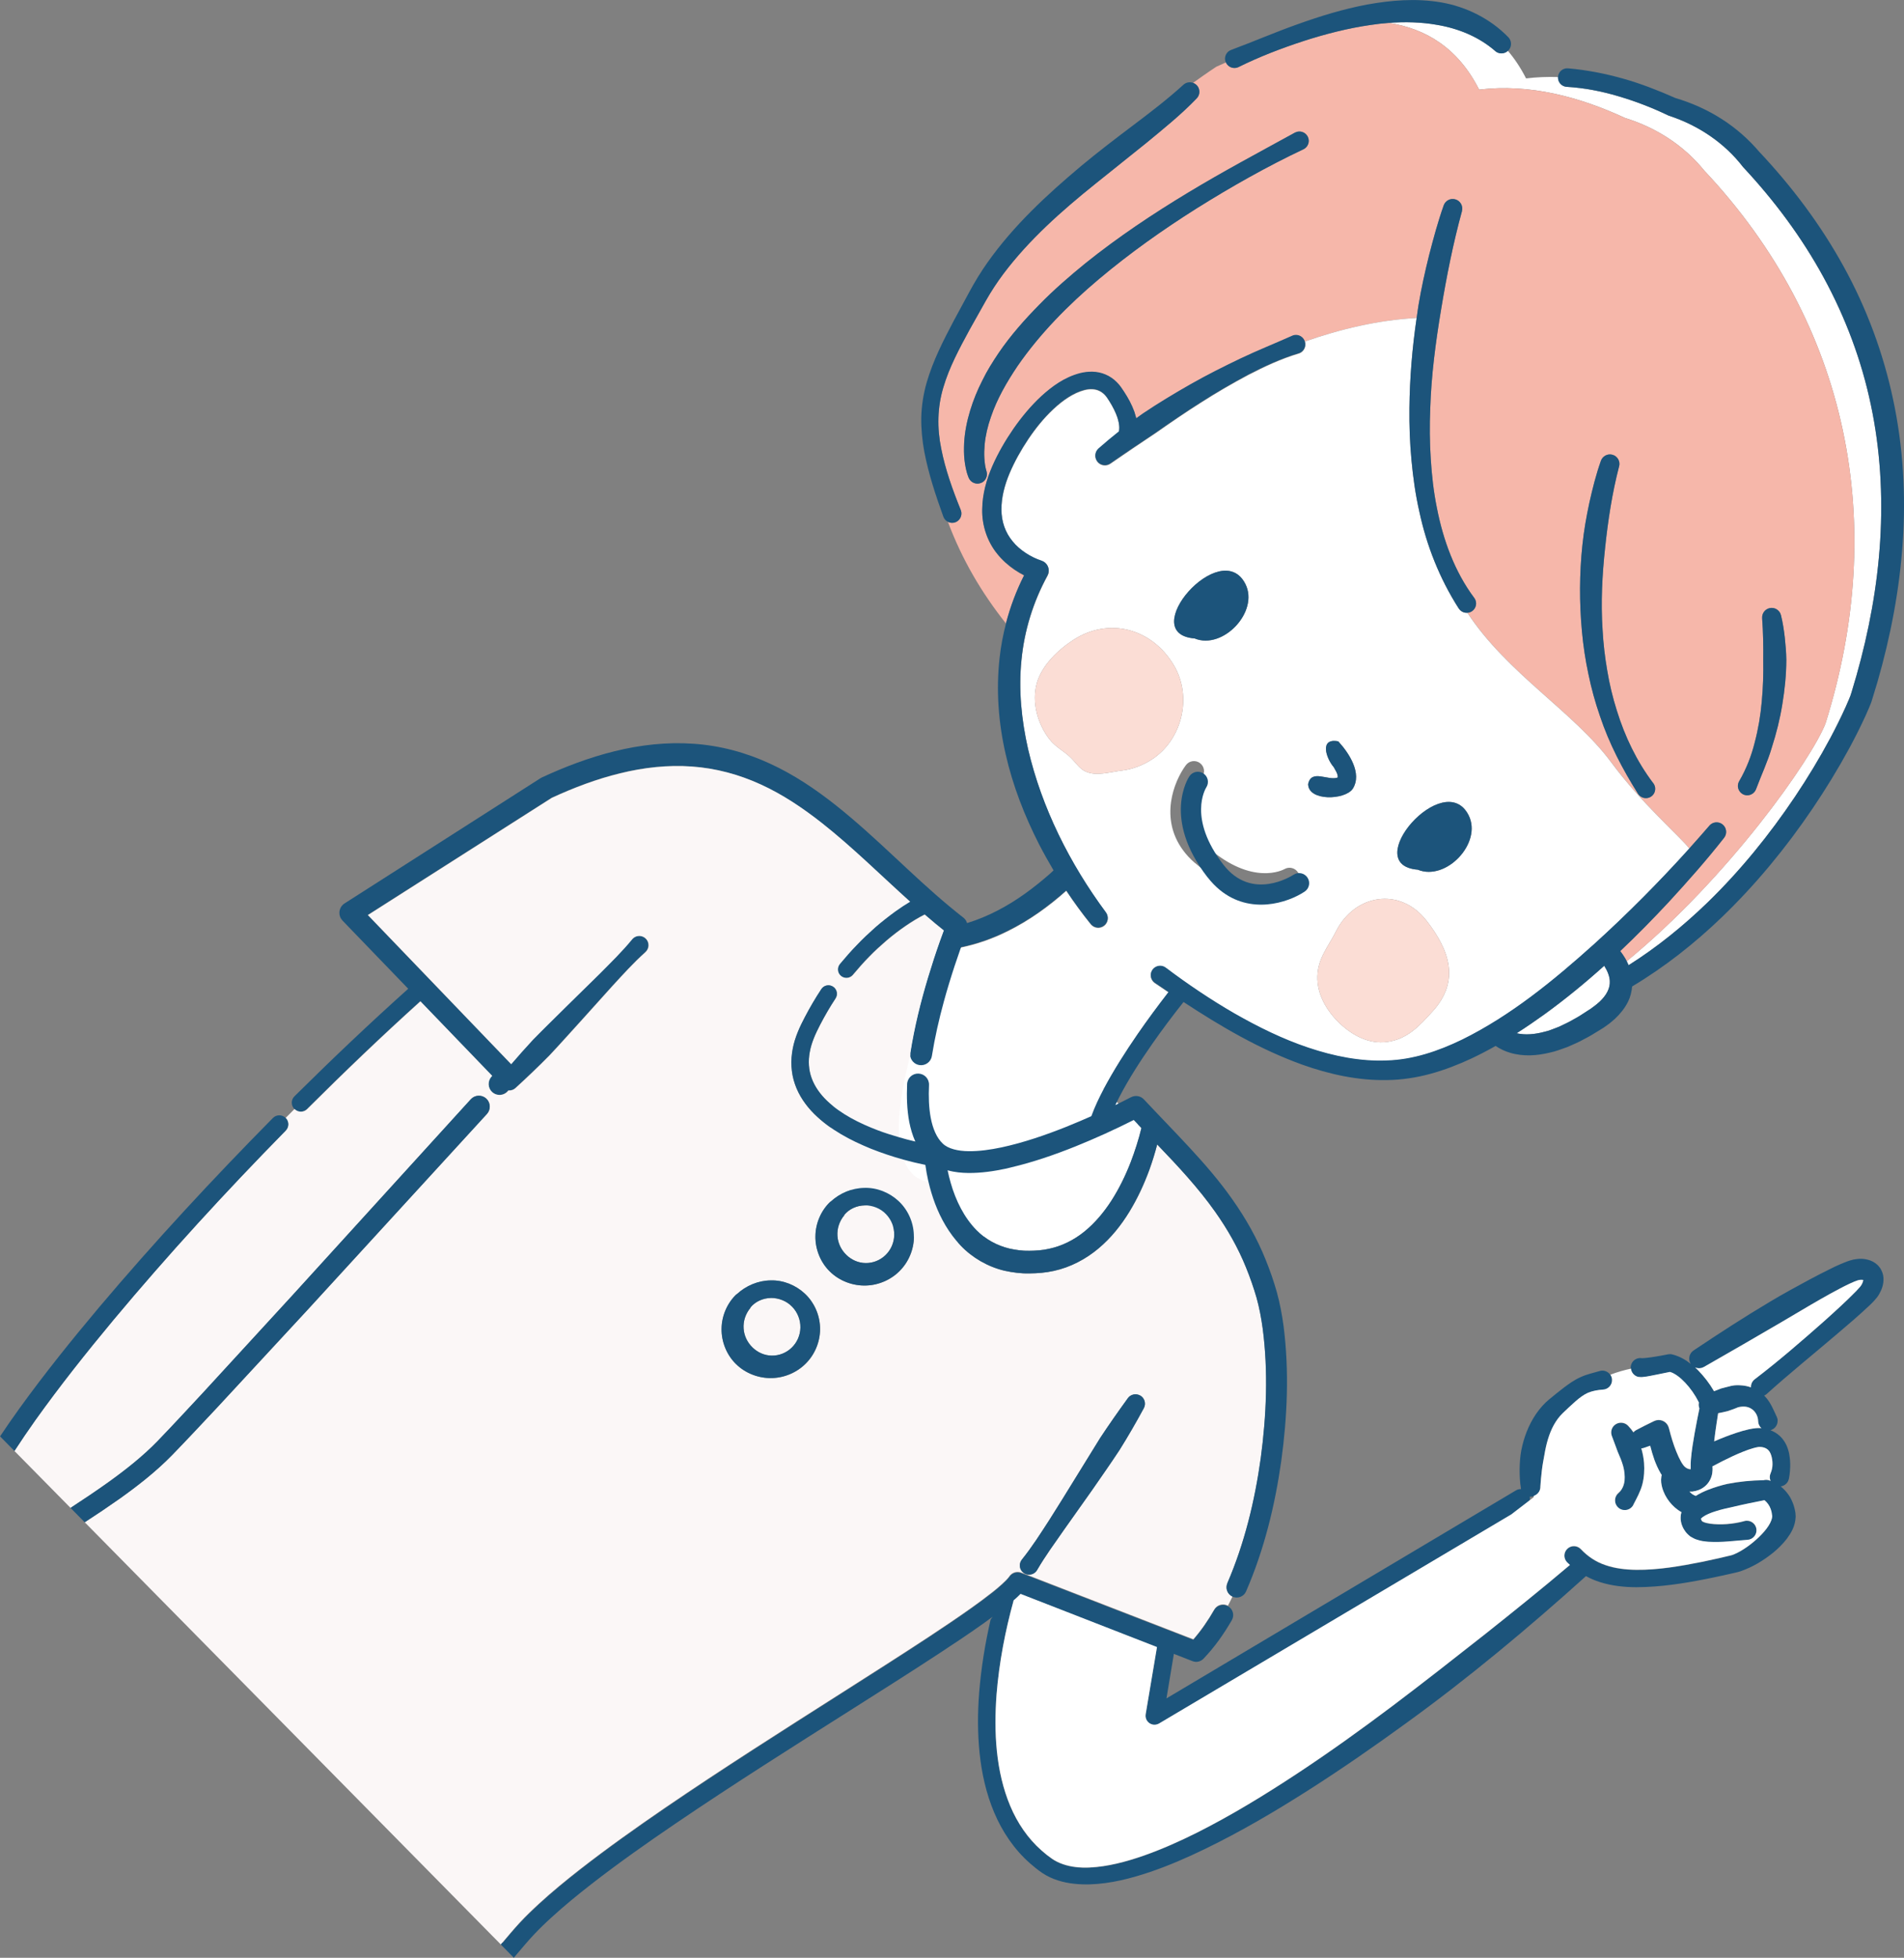 <?xml version="1.0" encoding="UTF-8"?><svg id="_レイヤー_2" xmlns="http://www.w3.org/2000/svg" viewBox="0 0 334.97 344.31"><rect x="0" y="0" width="334.97" height="344.31" fill="#808080" stroke="none"/><defs><style>.cls-1{fill:#f6b7aa;}.cls-1,.cls-2,.cls-3,.cls-4,.cls-5{stroke-width:0px;}.cls-2{fill:#1c547b;}.cls-3{fill:#fbddd5;}.cls-4{fill:#fff;}.cls-5{fill:#fbf7f7;}</style></defs><g id="_人物"><path class="cls-4" d="M200.29,197.58l-34.34-33.9s-31.79,29.97-14.86,47.15c16.94,17.18,31.1,2.76,49.19-13.25Z"/><path class="cls-4" d="M213.98,11.74c.55-.25,1.11-.5,1.69-.76,0,0,0,0,0,0-.57.25-1.14.51-1.69.76Z"/><path class="cls-4" d="M275.58,15.27s.03,0,.05,0c3.07.18,6.13.77,9.11,1.66,2.98.88,5.91,2,8.73,3.36.05.02.1.04.15.06l.06.02c5.11,1.68,9.68,4.75,12.91,8.92.02.03.04.05.06.08l.03.03c5.49,5.88,10.32,12.36,14.15,19.39,3.83,7.03,6.67,14.58,8.31,22.41,1.66,7.82,2.13,15.89,1.64,23.9-.5,8.02-1.98,15.98-4.18,23.74l-.84,2.85c-.14.52-.28.84-.48,1.32l-.59,1.36c-.82,1.81-1.71,3.61-2.66,5.39-1.9,3.55-3.99,7.01-6.24,10.36-4.5,6.7-9.61,13-15.39,18.61-4.26,4.12-8.89,7.87-13.88,11.02-.1-.24-.21-.48-.33-.71,17.92-14.71,32.53-35.54,34.96-41.79,11.05-35.07,4.17-70.15-21.3-97.23-3.63-4.47-8.44-7.56-13.94-9.27-8.02-3.71-16.79-6.07-25.69-4.99-3.71-7.34-9.39-10.74-15.92-11.74,2.9-.22,5.79-.14,8.55.35,3.77.64,7.32,2.09,10.21,4.6.65.56,1.6.53,2.22-.03,1.18,1.38,2.25,2.98,3.2,4.85,1.88-.23,3.76-.3,5.62-.24-.04.87.61,1.63,1.48,1.7Z"/><path class="cls-1" d="M166.76,91.77c2.49,6.61,5.85,12.37,10.23,17.9.76-2.92,1.83-5.75,3.19-8.44-.58-.3-1.15-.63-1.69-1-1.12-.77-2.17-1.69-3.04-2.79-1.78-2.17-2.7-5.06-2.64-7.78.03-2.73.77-5.3,1.78-7.63,1.02-2.34,2.29-4.5,3.71-6.56,1.43-2.05,3.04-4,4.91-5.74,1.88-1.71,4.02-3.31,6.8-4.04,1.37-.34,3-.41,4.5.24.74.31,1.41.78,1.96,1.33.28.28.52.57.74.87l.55.81c.71,1.08,1.35,2.24,1.82,3.54.12.37.24.75.33,1.14.38-.28.75-.55,1.14-.82,2.73-1.83,5.56-3.52,8.41-5.16,2.86-1.63,5.81-3.1,8.79-4.53,2.98-1.43,6.05-2.64,9.09-4,.06-.03.14-.06.2-.08.84-.25,1.73.21,2.01,1.03,6.21-2.17,12.91-3.77,19.68-4.15.11-.73.2-1.47.32-2.2.49-2.98,1.15-5.94,1.88-8.87.76-2.94,1.53-5.82,2.56-8.73.29-.82,1.17-1.3,2.03-1.06.89.24,1.42,1.17,1.18,2.06v.03c-1.54,5.61-2.7,11.45-3.66,17.24-.97,5.8-1.74,11.64-1.92,17.5-.12,2.93-.1,5.86.09,8.77.18,2.91.5,5.82,1.08,8.66,1.11,5.68,3.14,11.24,6.56,15.82l.02.02s.04.06.06.09c.49.76.27,1.78-.5,2.27-.24.15-.49.23-.76.25,7.02,10.71,18.78,17.48,25.3,26.3,5.35,7.24,11.91,12.88,13.74,15.15,1.18-1.31,2.35-2.63,3.5-3.97l.02-.03c.58-.68,1.6-.78,2.31-.22.73.57.86,1.63.28,2.36-3.07,3.91-6.32,7.58-9.66,11.21-2.78,2.99-5.64,5.9-8.61,8.71.3.4.6.81.86,1.26.1.17.19.35.28.52,17.92-14.71,32.53-35.54,34.96-41.79,11.05-35.07,4.17-70.15-21.3-97.23-3.63-4.47-8.44-7.56-13.94-9.27-8.02-3.71-16.79-6.07-25.69-4.99-3.71-7.34-9.39-10.74-15.92-11.74-1.06.08-2.11.2-3.17.36-3.97.57-7.92,1.58-11.8,2.83-3.88,1.27-7.73,2.74-11.43,4.57-.05.02-.1.05-.16.07-.82.3-1.72-.09-2.07-.88-.57.25-1.14.51-1.69.76,0,0-1.55,1-4.08,2.83.21.08.41.2.59.36.67.64.69,1.71.05,2.37-2.79,2.9-5.84,5.34-8.83,7.81l-9.02,7.23c-5.96,4.78-11.68,9.86-16.18,15.85-1.12,1.5-2.13,3.04-3.06,4.68l-2.83,5.04c-1.83,3.36-3.64,6.73-4.66,10.23-1.05,3.49-1.12,7.13-.37,10.77.71,3.64,2,7.23,3.43,10.77v.02s.02.04.03.06c.3.85-.14,1.79-.99,2.1-.44.16-.91.11-1.3-.09ZM309.94,123.35c.23-2.43.3-4.87.26-7.31.03-2.42-.02-4.92-.19-7.25v-.09c-.06-.8.47-1.55,1.28-1.75.9-.22,1.81.34,2.03,1.24.33,1.36.52,2.61.67,3.93.14,1.3.25,2.6.27,3.91-.01,2.61-.27,5.22-.7,7.8-.41,2.58-1.05,5.12-1.85,7.61-.73,2.51-1.86,4.88-2.78,7.35-.03.08-.07.17-.12.25-.46.79-1.47,1.06-2.25.6s-1.06-1.46-.6-2.25l.04-.07c1.22-2.1,2.11-4.38,2.7-6.75.62-2.36,1.03-4.77,1.24-7.2ZM283.65,79.97c.9.23,1.44,1.15,1.2,2.05l-.02.06c-1.19,4.58-1.94,9.45-2.44,14.23-.52,4.8-.77,9.64-.45,14.45.13,2.41.41,4.8.82,7.17.39,2.37.96,4.72,1.68,7.01,1.42,4.59,3.52,8.98,6.41,12.79l.02.02s.05.07.08.11c.48.77.25,1.78-.51,2.26-.77.48-1.78.25-2.26-.51-2.73-4.33-5.1-8.87-6.71-13.7-.83-2.4-1.51-4.86-2.02-7.35-.53-2.48-.91-5-1.14-7.52-.47-5.05-.45-10.14.08-15.17.26-2.52.7-5.01,1.23-7.48.56-2.48,1.15-4.89,2.03-7.36.29-.81,1.16-1.28,2-1.06ZM172.59,84.91c-.85.35-1.83-.06-2.18-.91-.16-.38-.21-.59-.3-.86-.06-.25-.14-.51-.19-.76-.11-.51-.18-1.01-.24-1.51-.11-1-.1-1.99-.06-2.97.11-1.96.5-3.87,1.06-5.71.56-1.84,1.28-3.6,2.14-5.28.82-1.7,1.83-3.29,2.87-4.84,2.1-3.09,4.57-5.86,7.14-8.48,2.57-2.63,5.34-5.03,8.17-7.33,5.69-4.56,11.73-8.59,17.92-12.33,6.19-3.75,12.56-7.13,18.89-10.61.03-.01.06-.03.09-.04.82-.39,1.8-.04,2.19.78s.04,1.8-.78,2.19h-.01c-6.46,3.06-12.68,6.58-18.72,10.36-6.03,3.8-11.84,7.92-17.25,12.47-5.4,4.54-10.38,9.6-14.3,15.27-1.92,2.85-3.64,5.83-4.71,9.01-.55,1.58-.94,3.2-1.09,4.82-.07.81-.1,1.62-.05,2.4.02.39.06.78.12,1.16.02.19.07.36.1.55l.11.42.07.26c.21.79-.2,1.64-.98,1.96Z"/><path class="cls-2" d="M263.06,8.98c-2.89-2.5-6.45-3.96-10.21-4.6-2.76-.49-5.65-.57-8.55-.35-1.06.08-2.11.2-3.17.36-3.97.57-7.92,1.58-11.8,2.83-3.88,1.27-7.73,2.74-11.43,4.57-.05.02-.1.05-.16.07-.82.3-1.72-.09-2.07-.88,0,0,0,0,0,0-.01-.03-.03-.06-.05-.09-.32-.85.12-1.8.97-2.11,3.91-1.45,7.75-3.12,11.71-4.52,3.96-1.42,8.01-2.67,12.22-3.46,4.2-.76,8.61-1.14,13.02-.38,4.39.75,8.7,2.89,11.82,6.13h.01c.59.63.63,1.61.05,2.27-.05.05-.1.1-.15.14-.62.56-1.57.59-2.22.03Z"/><path class="cls-2" d="M199.31,22.07c3.07-2.31,6.12-4.65,8.87-7.15l.02-.02c.47-.43,1.13-.53,1.7-.33.21.08.41.2.59.36.67.64.69,1.71.05,2.37-2.79,2.9-5.84,5.34-8.83,7.81l-9.02,7.23c-5.96,4.78-11.68,9.86-16.18,15.85-1.12,1.5-2.13,3.04-3.06,4.68l-2.83,5.04c-1.83,3.36-3.64,6.73-4.66,10.23-1.05,3.49-1.12,7.13-.37,10.77.71,3.64,2,7.23,3.43,10.77v.02s.02.04.03.06c.3.85-.14,1.79-.99,2.1-.44.16-.91.11-1.3-.09-.36-.18-.65-.5-.8-.91-1.32-3.68-2.58-7.42-3.34-11.38-.37-1.98-.57-4.02-.54-6.08.05-2.06.38-4.13.94-6.09,1.14-3.94,2.97-7.47,4.78-10.91l2.77-5.12c.94-1.74,2-3.48,3.15-5.1,4.62-6.54,10.47-11.93,16.43-16.94,3-2.5,6.09-4.85,9.16-7.17Z"/><path class="cls-4" d="M266.83,181.71c1.65-1.05,3.26-2.16,4.84-3.29,3.69-2.67,7.2-5.55,10.56-8.57.57.9.94,1.82.98,2.66.04.66-.1,1.26-.41,1.88-.3.62-.8,1.23-1.4,1.8-.33.27-.63.56-1,.81l-.53.4-.61.39c-.8.53-1.61,1.06-2.45,1.5-.82.5-1.68.86-2.53,1.28-.86.32-1.72.71-2.6.9-1.67.45-3.37.6-4.87.25Z"/><path class="cls-4" d="M196.85,75.93s0,0,0,0c0,0,0,0,0,0,0-.01,0-.02.02-.05,0,.02,0,.03-.02.05Z"/><path class="cls-4" d="M297.19,149.21c-1.82-2.27-8.38-7.9-13.74-15.15-6.52-8.82-18.28-15.59-25.3-26.3-.58.05-1.17-.22-1.51-.74-3.37-5.26-5.66-11.07-6.94-17.06-.68-2.99-1.1-6.02-1.38-9.05-.29-3.03-.39-6.08-.36-9.11.05-5.33.5-10.63,1.27-15.88-6.77.37-13.47,1.97-19.68,4.15,0,.03.02.05.03.08.26.87-.24,1.79-1.11,2.05h-.03c-3.05.92-5.96,2.27-8.8,3.74-2.83,1.5-5.6,3.12-8.31,4.85-2.71,1.71-5.36,3.53-7.99,5.37-2.66,1.78-5.36,3.58-7.96,5.39l-.03.02c-.69.48-1.65.38-2.22-.27-.61-.7-.55-1.76.15-2.37,1.18-1.04,2.37-2.03,3.58-2.99,0,0,0,0,0,0,0,0,0,0,0,0,0-.02.01-.06.02-.09.01-.08.03-.16.03-.26.02-.19,0-.41,0-.64-.04-.45-.15-.94-.3-1.43-.33-.98-.83-1.96-1.42-2.9l-.45-.69c-.13-.18-.27-.35-.42-.5-.3-.3-.63-.53-.99-.69-.72-.32-1.63-.35-2.58-.1-1.92.5-3.81,1.83-5.44,3.36-1.65,1.54-3.11,3.35-4.4,5.27-1.29,1.93-2.43,3.96-3.31,6.05-.87,2.08-1.43,4.27-1.41,6.36,0,2.09.68,4.04,1.98,5.6.64.78,1.43,1.46,2.3,2.04.44.28.9.55,1.37.78.45.22,1.01.44,1.38.56.11.04.24.09.35.15.88.48,1.21,1.59.72,2.47-2.51,4.59-4.08,9.66-4.58,14.87-.53,5.21,0,10.5,1.17,15.66,2.41,10.31,7.32,20.11,13.69,28.7h0c.53.73.41,1.75-.3,2.31-.72.58-1.78.47-2.36-.25-1.53-1.9-2.97-3.87-4.32-5.9-.02.02-.03.03-.05.05-3.08,2.74-6.49,5.2-10.26,7.06-2.57,1.29-5.34,2.27-8.19,2.86l-.07.2c-.73,2.06-1.42,4.14-2.05,6.24-.31,1.01-.6,2.02-.88,3.04l22.04,21.88c1.29-.52,2.58-1.07,3.86-1.64.62-1.67,1.37-3.23,2.16-4.76,1.81-3.39,3.85-6.57,5.99-9.69,1.74-2.52,3.56-4.98,5.43-7.39-.8-.54-1.6-1.08-2.4-1.62-.02-.01-.05-.03-.07-.05-.72-.55-.87-1.57-.32-2.3.55-.72,1.57-.87,2.3-.32,3.88,2.92,7.89,5.63,12.07,8.04,4.18,2.39,8.5,4.52,13.01,6.03,4.49,1.52,9.17,2.45,13.79,2.26,4.61-.12,9.06-1.62,13.3-3.69,8.5-4.19,16.05-10.36,23.21-16.8,5.84-5.3,11.45-10.94,16.74-16.81ZM210.23,151.78c-.86-.74-1.57-1.52-2.14-2.31-4.07-5.57-1.62-11.98.54-14.9.58-.79,1.7-.95,2.48-.37.79.59.95,1.7.37,2.48-.21.28-5.1,7.05,1.08,12.41,7.79,6.75,13.16,3.9,13.41,3.76.84-.49,1.92-.21,2.42.63.5.84.22,1.93-.62,2.43-.31.18-7.69,4.39-17.53-4.14ZM210.16,112.28c-10.41-.82,4.64-18.05,8.94-9.58,2.46,4.88-3.96,11.64-8.94,9.58ZM202.61,133.59c-1.55,1-3.35,1.69-5.2,1.92-1.64.2-3.72.79-5.39.49-1.85-.33-2.35-1.44-3.55-2.66-1.21-1.23-2.77-1.93-3.87-3.37-2.07-2.7-3.11-6.48-2.2-9.79.86-3.15,3.76-5.9,6.4-7.62,6.27-4.08,13.85-2.08,17.71,4.43,3.33,5.6,1.43,13.16-3.9,16.6ZM230.14,137.9c.56-2.71,3.51-.52,5.21-1.16.05-.66-.41-1.25-.71-1.83-1.33-1.53-2.57-5.19.8-4.53,1.83,1.98,4.3,5.64,2.53,8.37-1.4,1.97-7.79,2.19-7.83-.85ZM249.43,152.95c-10.41-.82,4.64-18.05,8.94-9.58,2.46,4.88-3.96,11.64-8.94,9.58ZM252.04,177.87c-2.31,2.54-4.43,4.91-8.07,5.38-3.06.39-5.87-1.07-8.09-3.1-2.36-2.17-4.22-5.21-4.11-8.48.1-3.2,1.95-5.24,3.28-7.89,3.27-6.51,11.24-7.89,15.93-1.85,4.04,5.19,5.92,10.59,1.06,15.94Z"/><path class="cls-2" d="M176.98,109.67c-.52,1.98-.9,4-1.12,6.03-.64,5.69-.2,11.45,1.07,16.96,1.25,5.52,3.32,10.81,5.86,15.8.81,1.57,1.67,3.1,2.56,4.61-.19.18-.37.36-.56.53-2.88,2.53-5.96,4.83-9.32,6.55-1.72.89-3.5,1.63-5.33,2.19-.05-.13-.1-.27-.16-.38-.08-.14-.17-.26-.26-.36-.11-.12-.17-.17-.15-.15l-.04-.03-.08-.07-.17-.13-.33-.26-.65-.52-1.26-1.03c-6.72-5.57-12.81-12.08-19.93-17.74-3.56-2.82-7.39-5.42-11.62-7.36-4.22-1.96-8.83-3.2-13.51-3.51-4.67-.33-9.35.21-13.82,1.31-4.47,1.1-8.76,2.73-12.87,4.64-.08.04-.16.08-.23.13l-34.45,22.01c-.91.58-1.17,1.78-.6,2.69.07.11.16.22.24.31l11.57,12c-6.84,6.13-13.5,12.46-20.02,18.92-.62.61-.62,1.61-.01,2.23,0,0,0,0,0,0,.61.61,1.6.62,2.22,0h0c6.49-6.48,13.11-12.82,19.92-18.96l12.63,13.11-.13.14c-.71.79-.66,2,.13,2.72s2,.66,2.71-.13l.14-.16c.45.04.91-.11,1.25-.42l.02-.02c2.03-1.86,4.03-3.76,5.95-5.71,1.88-2,3.71-4.06,5.56-6.09l5.52-6.13c1.87-2.02,3.7-4.07,5.75-5.9l.06-.06c.67-.6.73-1.63.13-2.3-.6-.67-1.63-.73-2.3-.13-.06.05-.12.12-.17.18-1.76,2.14-3.73,4.07-5.67,6.02l-5.91,5.8c-1.96,1.94-3.94,3.87-5.87,5.84-1.31,1.4-2.58,2.84-3.83,4.3l-25.21-26.23,32.35-20.61c3.9-1.8,7.92-3.32,12.04-4.32,4.15-1.02,8.4-1.49,12.59-1.19,4.19.3,8.29,1.39,12.13,3.15,3.85,1.76,7.43,4.16,10.83,6.84,5.33,4.21,10.24,9.09,15.45,13.78-.9.53-1.73,1.09-2.57,1.69-1.22.88-2.41,1.81-3.54,2.8-1.12,1-2.23,2.01-3.25,3.11-1.05,1.07-2.03,2.2-2.99,3.35-.53.64-.44,1.58.19,2.11.63.53,1.57.44,2.11-.19l.02-.03c.91-1.08,1.84-2.14,2.83-3.15.98-1.02,2.03-1.96,3.09-2.88,1.08-.91,2.19-1.77,3.34-2.55,1.08-.74,2.26-1.46,3.34-2,.62.53,1.24,1.07,1.87,1.59l1.32,1.07.17.13-.1.27-.58,1.59c-.75,2.12-1.45,4.26-2.1,6.42-1.3,4.31-2.39,8.71-3.1,13.22-.02.15-.03.3-.01.44.06.87.72,1.62,1.62,1.76,1.05.17,2.04-.55,2.21-1.6v-.02c.52-3.23,1.25-6.45,2.13-9.65.28-1.02.57-2.03.88-3.04.63-2.09,1.32-4.17,2.05-6.24l.07-.2c2.85-.59,5.62-1.57,8.19-2.86,3.77-1.86,7.18-4.31,10.26-7.06.02-.02.03-.03.05-.05,1.35,2.03,2.78,4,4.32,5.9.58.72,1.64.83,2.36.25.7-.57.83-1.58.3-2.3h0c-6.38-8.61-11.28-18.4-13.69-28.71-1.17-5.15-1.7-10.45-1.17-15.66.5-5.21,2.07-10.27,4.58-14.87.48-.88.16-1.99-.72-2.47-.11-.06-.23-.11-.35-.15-.37-.11-.92-.33-1.38-.56-.47-.23-.93-.49-1.37-.78-.87-.58-1.67-1.25-2.3-2.04-1.3-1.55-1.98-3.5-1.98-5.6-.02-2.09.53-4.28,1.41-6.36.88-2.09,2.02-4.12,3.31-6.05,1.29-1.92,2.75-3.73,4.4-5.27,1.63-1.53,3.52-2.86,5.44-3.36.95-.25,1.86-.23,2.58.1.36.16.7.39.99.69.15.15.29.32.42.5l.45.69c.59.94,1.09,1.92,1.42,2.9.15.49.26.97.3,1.43.02.22.03.45,0,.64,0,.1-.02.18-.03.26,0,.03-.02.08-.02.09,0,0,0,0,0,0,0-.01,0-.02.02-.05,0,.02,0,.03-.02.05,0,0,0,0,0,0,0,0,0,0,0,0,0,0,0,0,0,0-1.21.96-2.4,1.95-3.58,2.99-.7.61-.76,1.68-.15,2.37.57.65,1.53.75,2.22.27l.03-.02c2.6-1.82,5.3-3.61,7.96-5.39,2.63-1.84,5.28-3.66,7.99-5.37,2.7-1.73,5.48-3.34,8.31-4.85,2.84-1.47,5.75-2.82,8.8-3.73h.03c.87-.27,1.37-1.19,1.11-2.06,0-.03-.02-.05-.03-.08-.29-.82-1.17-1.28-2.01-1.03-.07.02-.14.05-.2.08-3.04,1.36-6.11,2.58-9.09,4-2.97,1.42-5.92,2.9-8.79,4.53-2.86,1.63-5.68,3.32-8.41,5.16-.38.27-.76.55-1.14.82-.1-.39-.21-.77-.33-1.14-.47-1.3-1.11-2.46-1.82-3.54l-.55-.81c-.22-.3-.46-.6-.74-.87-.55-.55-1.22-1.02-1.96-1.33-1.5-.65-3.13-.58-4.5-.24-2.77.73-4.91,2.33-6.8,4.04-1.87,1.74-3.48,3.69-4.91,5.74-1.41,2.05-2.68,4.22-3.71,6.56-1.01,2.33-1.76,4.9-1.78,7.63-.06,2.72.86,5.61,2.64,7.78.87,1.1,1.92,2.02,3.04,2.79.55.37,1.11.7,1.69,1-1.36,2.68-2.43,5.52-3.19,8.44ZM167.01,164.39l.08.06.04.03s-.01,0-.14-.11c0,0,0,0,0,0h.02Z"/><path class="cls-2" d="M310.02,108.8v-.09c-.06-.8.47-1.55,1.28-1.75.9-.22,1.81.34,2.03,1.24.33,1.36.52,2.61.67,3.93.14,1.3.25,2.6.27,3.91-.01,2.61-.27,5.22-.7,7.8-.41,2.58-1.05,5.12-1.85,7.61-.73,2.51-1.86,4.88-2.78,7.35-.03.08-.07.17-.12.25-.46.79-1.47,1.06-2.25.6s-1.06-1.46-.6-2.25l.04-.07c1.22-2.1,2.11-4.38,2.7-6.75.62-2.36,1.03-4.77,1.24-7.2.23-2.43.3-4.87.26-7.31.03-2.42-.02-4.92-.19-7.25Z"/><path class="cls-2" d="M256.64,107.02c-3.37-5.26-5.66-11.07-6.94-17.06-.68-2.99-1.1-6.02-1.38-9.05-.29-3.03-.39-6.08-.36-9.11.05-5.33.5-10.63,1.27-15.88.11-.73.2-1.47.32-2.2.49-2.98,1.15-5.94,1.88-8.87.76-2.94,1.53-5.82,2.56-8.73.29-.82,1.17-1.3,2.03-1.06.89.24,1.42,1.17,1.18,2.06v.03c-1.54,5.61-2.7,11.45-3.66,17.24-.97,5.8-1.74,11.64-1.92,17.5-.12,2.93-.1,5.86.09,8.77.18,2.91.5,5.82,1.08,8.66,1.11,5.68,3.14,11.24,6.56,15.82l.02.02s.04.06.06.09c.49.76.27,1.78-.5,2.27-.24.15-.49.23-.76.25-.58.05-1.17-.22-1.51-.74Z"/><path class="cls-2" d="M283.65,79.97c.9.23,1.44,1.15,1.2,2.05l-.02.06c-1.19,4.58-1.94,9.45-2.44,14.23-.52,4.8-.77,9.64-.45,14.45.13,2.41.41,4.8.82,7.17.39,2.37.96,4.72,1.68,7.01,1.42,4.59,3.52,8.98,6.41,12.79l.02.02s.05.07.08.11c.48.77.25,1.78-.51,2.26-.77.48-1.78.25-2.26-.51-2.73-4.33-5.1-8.87-6.71-13.7-.83-2.4-1.51-4.86-2.02-7.35-.53-2.48-.91-5-1.14-7.52-.47-5.05-.45-10.14.08-15.17.26-2.52.7-5.01,1.23-7.48.56-2.48,1.15-4.89,2.03-7.36.29-.81,1.16-1.28,2-1.06Z"/><path class="cls-2" d="M170.41,84.01c-.16-.38-.21-.59-.3-.86-.06-.25-.14-.51-.19-.76-.11-.51-.18-1.01-.24-1.51-.11-1-.1-1.99-.06-2.97.11-1.96.5-3.87,1.06-5.71.56-1.84,1.28-3.6,2.14-5.28.82-1.7,1.83-3.29,2.87-4.84,2.1-3.09,4.57-5.86,7.14-8.48,2.57-2.63,5.34-5.03,8.17-7.33,5.69-4.56,11.73-8.59,17.92-12.33,6.19-3.75,12.56-7.13,18.89-10.61.03-.01.06-.03.09-.04.82-.39,1.8-.04,2.19.78s.04,1.8-.78,2.19h-.01c-6.46,3.06-12.68,6.58-18.72,10.36-6.03,3.8-11.84,7.92-17.25,12.47-5.4,4.54-10.38,9.6-14.3,15.27-1.92,2.85-3.64,5.83-4.71,9.01-.55,1.58-.94,3.2-1.09,4.82-.07.81-.1,1.62-.05,2.4.02.39.06.78.12,1.16.02.19.07.36.1.55l.11.42.07.26c.21.79-.2,1.64-.98,1.96-.85.35-1.83-.06-2.18-.91Z"/><path class="cls-5" d="M51.8,195.05c-.52.52-1.04,1.05-1.56,1.57.62.61.63,1.61.01,2.23-10.51,10.7-20.66,21.76-30.26,33.25-4.79,5.75-9.45,11.62-13.78,17.68-1.26,1.78-2.49,3.58-3.67,5.4l9.87,10.01c2.24-1.46,4.45-2.94,6.61-4.48,3.12-2.24,6.09-4.58,8.7-7.26,2.67-2.76,5.31-5.63,7.96-8.47l15.77-17.17,31.39-34.49h0s0,0,0,0c.72-.78,1.93-.83,2.71-.12.78.72.83,1.93.12,2.71l-31.51,34.4-15.85,17.12c-2.67,2.84-5.31,5.68-8.05,8.5-2.82,2.88-6,5.36-9.2,7.64-2.03,1.43-4.08,2.81-6.15,4.15l73.21,74.26c.09-.11.18-.23.27-.34,1.01-1.19,1.97-2.35,3.07-3.54,1.09-1.17,2.22-2.26,3.38-3.32,2.31-2.12,4.72-4.09,7.16-6,4.89-3.81,9.93-7.38,15.01-10.86,10.18-6.95,20.57-13.53,30.94-20.13,5.18-3.3,10.36-6.59,15.48-9.95,2.55-1.68,5.09-3.39,7.57-5.15,1.23-.88,2.45-1.78,3.62-2.7.58-.46,1.15-.93,1.67-1.41.52-.47,1.03-.98,1.32-1.39v-.02c.47-.63,1.3-.9,2.06-.6l30.28,11.73c1.38-1.58,2.61-3.36,3.68-5.23h0c.48-.85,1.55-1.14,2.4-.68.27-.52.54-1.05.8-1.6-.88-.41-1.28-1.44-.9-2.34v-.02c3-6.93,4.83-14.42,5.88-21.98,1.02-7.55,1.33-15.28.35-22.75-.25-1.86-.6-3.7-1.09-5.47-.51-1.76-1.14-3.57-1.84-5.29-1.4-3.47-3.26-6.74-5.43-9.81-2.97-4.21-6.54-8.03-10.21-11.85-.38,1.48-.83,2.93-1.35,4.38-.93,2.57-2.08,5.07-3.54,7.45-1.45,2.37-3.23,4.62-5.46,6.48-2.21,1.86-4.91,3.28-7.81,3.92-1.46.33-2.9.43-4.34.45-1.45.03-2.93-.16-4.38-.48-2.91-.69-5.66-2.28-7.7-4.43-2.06-2.15-3.49-4.71-4.49-7.35-.47-1.25-.85-2.52-1.15-3.8-1.15-.25-2.1-.7-2.82-1.42-.67-.68-1.19-1.53-1.57-2.51-1.95-.54-3.87-1.18-5.78-1.94-3.54-1.45-7.05-3.26-9.95-6.12-1.43-1.43-2.68-3.18-3.38-5.21-.71-2.02-.78-4.24-.39-6.27.38-2.02,1.27-3.94,2.14-5.56.88-1.68,1.84-3.32,2.89-4.91.45-.69,1.37-.87,2.06-.42.69.45.88,1.37.43,2.06-.99,1.5-1.89,3.06-2.72,4.65l-.6,1.21c-.18.39-.36.77-.51,1.17-.31.78-.56,1.58-.7,2.38-.3,1.6-.21,3.2.34,4.66.54,1.47,1.5,2.8,2.7,3.95,2.43,2.31,5.64,3.93,8.95,5.19,1.21.45,2.47.85,3.73,1.22-.29-4.11.61-9.29,1.97-14.46-.01-.15,0-.29.01-.44.72-4.51,1.8-8.91,3.1-13.22.65-2.16,1.35-4.3,2.1-6.42l.58-1.59.1-.27-.17-.13-1.32-1.07c-.63-.52-1.25-1.06-1.87-1.59-1.08.54-2.26,1.26-3.34,2-1.16.79-2.27,1.65-3.34,2.55-1.06.92-2.11,1.86-3.09,2.88-.99,1-1.92,2.07-2.83,3.15l-.02.03c-.53.63-1.47.71-2.11.19-.64-.53-.72-1.47-.19-2.11.96-1.15,1.94-2.28,2.99-3.35,1.03-1.09,2.13-2.11,3.25-3.11,1.13-.98,2.32-1.91,3.54-2.8.84-.6,1.67-1.15,2.57-1.69-5.21-4.69-10.12-9.57-15.45-13.78-3.4-2.68-6.98-5.09-10.83-6.84-3.84-1.76-7.94-2.86-12.13-3.15-4.19-.3-8.44.17-12.59,1.19-4.12,1-8.14,2.52-12.04,4.32l-32.35,20.61,25.21,26.23c1.25-1.45,2.52-2.89,3.83-4.3,1.93-1.97,3.91-3.89,5.87-5.84l5.91-5.8c1.94-1.96,3.92-3.88,5.67-6.02.05-.06.11-.13.17-.18.67-.6,1.7-.54,2.3.13.6.67.54,1.7-.13,2.3l-.06.06c-2.05,1.83-3.89,3.88-5.75,5.9l-5.52,6.13c-1.85,2.03-3.68,4.09-5.56,6.09-1.93,1.96-3.92,3.85-5.95,5.71l-.02.02c-.35.32-.81.46-1.25.42l-.14.16c-.71.79-1.93.84-2.71.13s-.84-1.93-.13-2.72l.13-.14-12.63-13.11c-6.8,6.13-13.43,12.48-19.92,18.95h0c-.62.62-1.61.61-2.22,0ZM200.56,245.4c.81.44,1.11,1.45.67,2.26-1.36,2.51-2.78,4.97-4.29,7.38-1.56,2.37-3.2,4.7-4.82,7.04l-4.93,6.96c-1.62,2.33-3.31,4.62-4.74,7.09-.04.07-.09.14-.14.2-.56.7-1.59.81-2.29.25-.7-.56-.81-1.59-.25-2.29h0c1.78-2.21,3.3-4.6,4.84-6.98,1.52-2.39,3.01-4.8,4.49-7.21l4.46-7.22c1.56-2.36,3.19-4.68,4.85-6.97h0c.48-.68,1.4-.9,2.14-.5ZM129.58,227.61l.03.03c1.63-1.51,3.78-2.43,5.98-2.45,2.19-.07,4.39.81,6,2.31,1.62,1.5,2.61,3.68,2.69,5.92.09,2.24-.76,4.52-2.31,6.18-1.54,1.67-3.8,2.69-6.1,2.76-2.3.08-4.66-.79-6.33-2.42-1.68-1.62-2.62-3.96-2.58-6.25.02-2.3,1.01-4.55,2.64-6.08ZM146.09,211.33l.03.03c1.63-1.51,3.78-2.43,5.98-2.45,2.19-.07,4.39.81,6,2.31,1.62,1.5,2.61,3.68,2.69,5.92.09,2.24-.76,4.52-2.31,6.18-1.54,1.67-3.8,2.69-6.1,2.76-2.3.08-4.66-.79-6.33-2.42-1.68-1.62-2.62-3.96-2.58-6.25.02-2.3,1.01-4.55,2.64-6.08Z"/><path class="cls-2" d="M50.25,198.85c-10.51,10.7-20.66,21.76-30.26,33.25-4.79,5.75-9.45,11.62-13.78,17.68-1.26,1.78-2.49,3.58-3.67,5.4l-2.53-2.57c1.09-1.64,2.22-3.26,3.37-4.86,4.44-6.15,9.18-12.04,14.04-17.82,9.74-11.53,20-22.59,30.59-33.31.61-.62,1.61-.63,2.24-.02,0,0,0,0,0,0,.62.61.63,1.61.01,2.23Z"/><path class="cls-4" d="M189.2,201.62c3.49-1.41,6.89-2.95,10.26-4.65.45.48.9.95,1.35,1.42-.49,2.02-1.15,4.07-1.9,6.03-.92,2.36-2.03,4.63-3.37,6.72-1.34,2.08-2.93,3.97-4.77,5.46-1.84,1.49-3.95,2.54-6.21,3.02-1.11.26-2.31.34-3.49.35-1.18.03-2.33-.14-3.45-.38-2.21-.53-4.23-1.62-5.84-3.27-2.14-2.18-3.62-5.14-4.52-8.28,3.12-.29,6.84-1.34,10.63-2.75,3.91-.92,7.65-2.22,11.3-3.68Z"/><path class="cls-5" d="M155.86,213.52c.96.98,1.49,2.33,1.46,3.68-.02,1.35-.59,2.63-1.54,3.54-.94.91-2.21,1.41-3.49,1.39-1.29-.01-2.49-.56-3.39-1.43-.9-.87-1.49-2.05-1.57-3.34-.09-1.29.34-2.61,1.21-3.64l-.03-.03c.86-1.07,2.23-1.68,3.62-1.7,1.39,0,2.77.54,3.72,1.54Z"/><path class="cls-5" d="M139.36,229.8c.96.98,1.49,2.33,1.46,3.68-.02,1.35-.59,2.63-1.54,3.54-.94.91-2.21,1.41-3.49,1.39-1.29-.01-2.49-.56-3.39-1.43-.9-.87-1.49-2.05-1.57-3.34-.09-1.29.34-2.61,1.21-3.64l-.03-.03c.86-1.07,2.23-1.68,3.62-1.7,1.39,0,2.77.54,3.72,1.54Z"/><path class="cls-4" d="M167.13,164.48s-.01,0-.14-.11c0,0,0,0,0,0h.02s.08.08.08.08l.04.03Z"/><path class="cls-2" d="M27.71,253.45c2.67-2.76,5.31-5.63,7.96-8.47l15.77-17.17,31.39-34.49h0s0,0,0,0c.72-.78,1.93-.83,2.71-.12.78.72.83,1.93.12,2.71l-31.51,34.4-15.85,17.12c-2.67,2.84-5.31,5.68-8.05,8.5-2.82,2.88-6,5.36-9.2,7.64-2.03,1.43-4.08,2.81-6.15,4.15l-2.49-2.53c2.24-1.46,4.45-2.94,6.61-4.48,3.12-2.24,6.09-4.58,8.7-7.26Z"/><path class="cls-2" d="M216.82,280.79s.03.02.04.02c.91.39,1.96-.02,2.36-.93,3.19-7.35,5.08-15.1,6.19-22.92,1.07-7.83,1.42-15.78.41-23.74-.27-1.99-.64-3.98-1.18-5.95-.56-1.98-1.21-3.84-1.97-5.72-1.5-3.74-3.51-7.28-5.82-10.56-2.3-3.29-4.92-6.29-7.58-9.17-2.67-2.88-5.39-5.66-8.02-8.47-.59-.63-1.52-.77-2.25-.39h-.02c-.91.48-1.83.94-2.76,1.39.22-.46.44-.91.68-1.37,1.67-3.23,3.68-6.33,5.79-9.36,1.76-2.52,3.61-4.99,5.53-7.4,6.56,4.3,13.36,8.31,20.89,11.02,4.72,1.68,9.76,2.81,14.93,2.71,2.57-.03,5.18-.43,7.66-1.11,2.48-.68,4.85-1.61,7.14-2.67,1.46-.69,2.88-1.43,4.28-2.22.79.52,1.65.94,2.56,1.2,2.37.71,4.78.5,6.94-.02,1.11-.23,2.12-.64,3.15-1,.99-.44,2-.85,2.92-1.38.96-.48,1.86-1.04,2.76-1.6l.68-.42.69-.49c.47-.32.9-.73,1.34-1.1.86-.83,1.68-1.79,2.27-2.99.4-.81.63-1.73.71-2.66,5.72-3.42,10.97-7.56,15.75-12.15,6.01-5.78,11.32-12.24,15.98-19.12,2.33-3.44,4.5-6.99,6.49-10.65.99-1.83,1.93-3.7,2.81-5.61l.64-1.46c.2-.46.46-1.09.58-1.56l.92-3.03c2.3-7.98,3.88-16.21,4.44-24.55.57-8.33.07-16.78-1.67-24.99-1.73-8.21-4.68-16.17-8.73-23.5-4.04-7.35-9.11-14.08-14.82-20.15l.09.11c-1.95-2.32-4.26-4.34-6.8-5.95-2.52-1.6-5.25-2.81-8.07-3.64-2.96-1.31-5.98-2.5-9.12-3.39-3.17-.9-6.44-1.54-9.76-1.83-.9-.08-1.69.58-1.77,1.48,0,.02,0,.04,0,.07-.04.87.61,1.63,1.48,1.7.01,0,.03,0,.05,0,3.07.18,6.13.77,9.11,1.66,2.98.88,5.91,2,8.73,3.36.05.02.1.04.15.06l.06.02c5.11,1.68,9.68,4.75,12.91,8.92.02.03.04.05.06.08l.03.03c5.49,5.88,10.32,12.36,14.15,19.39,3.83,7.03,6.67,14.58,8.31,22.41,1.66,7.82,2.13,15.89,1.64,23.9-.5,8.02-1.98,15.98-4.18,23.74l-.84,2.85c-.14.52-.28.84-.48,1.32l-.59,1.36c-.82,1.81-1.71,3.61-2.66,5.39-1.9,3.55-3.99,7.01-6.24,10.36-4.5,6.7-9.61,13-15.39,18.61-4.26,4.12-8.89,7.87-13.88,11.02-.1-.24-.21-.48-.33-.71-.09-.18-.18-.36-.28-.52-.27-.45-.56-.86-.86-1.26,2.97-2.8,5.83-5.72,8.61-8.71,3.34-3.63,6.59-7.3,9.66-11.21.57-.73.45-1.78-.28-2.36-.71-.56-1.73-.45-2.31.22l-.02.03c-1.15,1.33-2.32,2.65-3.5,3.97-5.29,5.87-10.9,11.52-16.74,16.81-7.16,6.44-14.71,12.61-23.21,16.8-4.25,2.06-8.7,3.56-13.3,3.69-4.61.19-9.3-.75-13.79-2.26-4.51-1.51-8.83-3.64-13.01-6.03-4.17-2.41-8.19-5.12-12.07-8.04-.72-.55-1.75-.4-2.3.32-.55.72-.4,1.75.32,2.3.02.02.05.03.07.05.8.54,1.6,1.08,2.4,1.62-1.87,2.42-3.69,4.87-5.43,7.39-2.14,3.11-4.18,6.3-5.99,9.69-.8,1.52-1.55,3.08-2.16,4.76-1.28.57-2.57,1.12-3.86,1.64-.12.05-.23.1-.35.15-3.81,1.52-7.69,2.86-11.6,3.7-1.95.41-3.91.69-5.78.67-1.85-.02-3.61-.42-4.55-1.34-1.08-1-1.77-2.69-2.11-4.5-.35-1.83-.4-3.8-.31-5.78h0c.05-1.08-.77-1.98-1.84-2.03-1.06-.05-1.96.77-2.01,1.84h0c-.09,2.19-.05,4.42.38,6.7.23,1.12.55,2.29,1.06,3.41-.96-.22-1.91-.47-2.85-.75-1.26-.37-2.52-.76-3.73-1.22-3.31-1.26-6.53-2.88-8.95-5.19-1.2-1.15-2.16-2.49-2.7-3.95-.55-1.47-.64-3.07-.34-4.66.14-.8.39-1.59.7-2.38.15-.39.33-.78.51-1.17l.6-1.21c.83-1.6,1.73-3.15,2.72-4.65.45-.69.26-1.61-.43-2.06-.69-.45-1.61-.26-2.06.42-1.05,1.59-2.01,3.22-2.89,4.91-.86,1.63-1.76,3.54-2.14,5.56-.4,2.03-.33,4.25.39,6.27.7,2.03,1.95,3.78,3.38,5.21,2.9,2.86,6.42,4.67,9.95,6.12,1.91.76,3.83,1.4,5.78,1.94,1.26.35,2.53.65,3.83.92.13.95.29,1.85.5,2.79.02.08.04.15.06.23.3,1.28.68,2.55,1.15,3.8,1,2.63,2.44,5.2,4.49,7.35,2.04,2.15,4.79,3.74,7.7,4.43,1.45.32,2.93.51,4.38.48,1.44-.01,2.89-.12,4.34-.45,2.9-.63,5.59-2.06,7.81-3.92,2.23-1.86,4.01-4.11,5.46-6.48,1.45-2.38,2.6-4.89,3.54-7.45.52-1.45.97-2.9,1.35-4.38,3.67,3.82,7.24,7.65,10.21,11.85,2.17,3.07,4.03,6.33,5.43,9.81.7,1.72,1.33,3.53,1.84,5.29.49,1.77.84,3.61,1.09,5.47.97,7.47.66,15.19-.35,22.75-1.05,7.55-2.88,15.05-5.87,21.98v.02c-.39.9,0,1.93.89,2.34ZM176.98,205.53c.31-.07.61-.16.92-.23,3.91-.92,7.65-2.22,11.3-3.68,3.49-1.41,6.89-2.95,10.26-4.65.45.48.9.95,1.35,1.42-.49,2.02-1.15,4.07-1.9,6.03-.92,2.36-2.03,4.63-3.37,6.72-1.34,2.08-2.93,3.97-4.77,5.46-1.84,1.49-3.95,2.54-6.21,3.02-1.11.26-2.31.34-3.49.35-1.18.03-2.33-.14-3.45-.38-2.21-.53-4.23-1.62-5.84-3.27-2.14-2.18-3.62-5.14-4.52-8.28-.21-.74-.4-1.49-.55-2.23.02,0,.03.01.05.02,1.22.34,2.42.44,3.57.46,2.31.02,4.5-.31,6.63-.76ZM271.7,181.46c-1.67.45-3.37.6-4.87.25,1.65-1.05,3.26-2.16,4.84-3.29,3.69-2.67,7.2-5.55,10.56-8.57.57.9.94,1.82.98,2.66.04.66-.1,1.26-.41,1.88-.3.62-.8,1.23-1.4,1.8-.33.27-.63.56-1,.81l-.53.4-.61.39c-.8.53-1.61,1.06-2.45,1.5-.82.5-1.68.86-2.53,1.28-.86.32-1.72.71-2.6.9Z"/><path class="cls-2" d="M88.38,341.64c-.09.11-.18.23-.27.34l2.29,2.33c.16-.19.31-.39.47-.57.98-1.15,1.98-2.35,2.97-3.41,1.01-1.08,2.09-2.12,3.2-3.13,2.22-2.03,4.57-3.95,6.97-5.82,4.81-3.74,9.81-7.26,14.87-10.7,10.13-6.88,20.51-13.43,30.89-20,5.19-3.29,10.39-6.57,15.54-9.95,2.58-1.69,5.15-3.4,7.68-5.2.55-.39,1.1-.79,1.64-1.19-.12.16-.24.32-.35.48-.97,4.23-1.67,8.53-2.02,12.89-.27,3.51-.29,7.06.08,10.61.37,3.54,1.15,7.09,2.57,10.45,1.41,3.35,3.52,6.49,6.3,8.93.71.62,1.38,1.17,2.21,1.73.84.55,1.76.98,2.69,1.27,1.87.6,3.78.74,5.63.7,3.7-.12,7.19-1.04,10.54-2.16,3.35-1.14,6.57-2.54,9.72-4.07,6.29-3.05,12.29-6.58,18.15-10.31,5.85-3.73,11.55-7.68,17.16-11.76,11.08-8.01,21.55-16.76,31.71-25.91.79.43,1.62.79,2.46,1.05,2.13.68,4.3.89,6.4.9,4.21-.02,8.25-.65,12.23-1.44.99-.2,1.99-.4,2.97-.62l1.48-.33.74-.17c.29-.06.62-.15.9-.24,2.22-.78,4.02-1.89,5.76-3.28.85-.71,1.67-1.49,2.41-2.46.7-.97,1.47-2.13,1.54-3.87,0-.21-.02-.44-.04-.65-.03-.19-.06-.33-.09-.5-.06-.32-.16-.64-.26-.96-.23-.63-.51-1.26-.92-1.81-.38-.53-.83-.99-1.32-1.4.56-.08,1.07-.43,1.32-.98.05-.12.09-.24.12-.36l.02-.1c.16-.85.22-1.7.21-2.53,0-.42-.05-.83-.1-1.24-.03-.2-.06-.41-.1-.61-.04-.21-.11-.44-.17-.65-.26-.88-.77-1.79-1.54-2.47-.47-.42-1.01-.72-1.57-.94.75-.2,1.29-.89,1.27-1.7,0-.24-.06-.47-.16-.67l-.05-.1c-.54-1.16-1.02-2.42-2.04-3.5-.04-.04-.09-.08-.13-.12.12-.05.24-.12.35-.2.04-.03.07-.06.11-.09,3.94-3.55,8.07-6.88,12.12-10.33,2.04-1.73,4.05-3.43,6.06-5.33.25-.24.5-.49.76-.78.21-.21.65-.75.82-1.08.42-.75.84-1.65.78-2.89-.03-.61-.27-1.33-.71-1.89-.43-.58-1.03-.95-1.58-1.16-1.14-.42-2.09-.34-2.97-.18-.98.23-1.58.51-2.26.79-.64.28-1.28.57-1.88.88-1.23.6-2.41,1.22-3.6,1.85-2.36,1.27-4.7,2.54-6.98,3.91-4.57,2.72-9.03,5.61-13.44,8.57-.77.52-.98,1.55-.5,2.33,0,0,0,0,0,.01,0,0,0,0-.01,0-.9-.72-1.95-1.34-3.31-1.67-.18-.04-.36-.05-.53-.01h-.07c-.81.17-1.63.31-2.44.44-.41.06-.81.13-1.21.17l-.58.06c-.18.02-.38.02-.41.02-.92-.17-1.8.44-1.97,1.36-.03.17-.03.34,0,.5.08.72.62,1.33,1.37,1.47.12.02.24.03.36.03h.22c.39-.03.61-.07.84-.1l.66-.12,1.27-.25,2.16-.44c.87.25,1.85,1.02,2.67,1.89.92.97,1.74,2.15,2.33,3.31.03.07.06.13.09.2-.07.34-.05.69.09,1.03l-.42,2.09c-.29,1.5-.57,3-.8,4.54-.11.78-.22,1.54-.28,2.37-.03.42-.05.83-.04,1.32,0,.31,0,.3,0,.36,0,0,0,0,0,0-.01,0-.04,0-.08,0-.16,0-.5-.08-.79-.3-.54-.34-1.15-1.55-1.65-2.79-.51-1.24-.93-2.66-1.26-3.96l-.06-.22c-.25-.98-1.25-1.58-2.23-1.33-.12.03-.25.08-.36.13-1.06.52-2.12,1.03-3.16,1.59-.19.1-.35.24-.48.39-.27-.39-.55-.75-.93-1.15-.65-.69-1.75-.72-2.44-.07-.52.49-.67,1.23-.43,1.86l.07.18.97,2.61c.37.84.73,1.69.96,2.54.23.85.31,1.71.24,2.54-.1.82-.43,1.62-1.07,2.16-.72.61-.81,1.69-.2,2.41.61.72,1.69.81,2.41.2.18-.15.31-.33.41-.52v-.03c.61-1.18,1.24-2.3,1.58-3.57.32-1.25.39-2.53.3-3.78-.07-.88-.24-1.73-.48-2.55.14,0,.29-.03.43-.08.38-.12.76-.26,1.13-.39.21.84.45,1.66.75,2.51.29.78.63,1.56,1.1,2.36.05.09.12.19.18.28-.02.08-.04.17-.06.25-.13.83,0,1.38.12,1.89.27,1,.71,1.8,1.27,2.53.57.73,1.27,1.38,2.14,1.86,0,0,0,0,0,0-.04.15-.08.3-.11.46-.04.27-.04.55-.03.82.02.26.08.51.14.76.14.45.34.88.57,1.19.13.18.18.3.39.51.19.2.4.39.61.55.38.22.81.46,1.15.55.74.26,1.36.31,1.99.37,2.47.15,4.6-.18,6.92-.34.93-.06,1.63-.87,1.57-1.79-.06-.93-.87-1.63-1.79-1.57-.11,0-.22.03-.32.05l-.05.02c-1.94.53-4.14.69-5.98.45-.44-.07-.9-.16-1.17-.3-.19-.05-.21-.14-.3-.17.02-.02.03-.02.02,0,0,.03-.05-.1-.08-.14-.14-.27-.1-.36-.08-.31.01.05.05-.07.32-.26.5-.37,1.38-.75,2.29-1.02.92-.3,1.9-.51,2.9-.73,1.83-.44,3.76-.83,5.64-1.2,0,0,0,0,.01,0,.12.11.24.21.35.33.22.23.4.5.55.78.15.28.25.59.33.91.03.17.07.33.08.5l.04.24s0,.05,0,.1c.01.29-.2.98-.64,1.64-.42.67-1.02,1.33-1.65,1.95-1.28,1.23-2.85,2.4-4.38,3.05-.19.08-.35.14-.54.19l-.72.17-1.45.34c-.97.22-1.93.43-2.9.63-3.87.77-7.78,1.45-11.59,1.41-1.9-.02-3.76-.24-5.44-.82-1.69-.56-3.14-1.53-4.35-2.82-.64-.67-1.7-.7-2.37-.06-.67.64-.7,1.69-.06,2.37.01.01.02.02.03.03l.02.02c.15.15.31.29.46.43-4.88,4.14-9.9,8.17-14.92,12.16-5.4,4.25-10.8,8.49-16.28,12.62-5.49,4.13-11.06,8.13-16.78,11.9-5.72,3.77-11.56,7.34-17.64,10.4-3.04,1.52-6.14,2.9-9.31,4.02-3.16,1.1-6.42,1.97-9.63,2.11-1.6.07-3.17-.09-4.58-.57-.71-.24-1.36-.55-1.96-.96-.6-.41-1.27-.94-1.86-1.47-2.41-2.12-4.25-4.84-5.51-7.84-2.53-6.04-2.9-12.93-2.4-19.62.45-5.57,1.51-11.12,3.01-16.54.09-.08.19-.15.28-.23.31-.28.62-.57.93-.89l24,9.35-1.99,11.82c-.14.86.43,1.67,1.29,1.82.38.06.76-.02,1.07-.2l61.97-36.77,3.24-2.49c.05-.21.06-.44.02-.66.13.01.27,0,.41-.01.1-.02.19-.06.29-.1.65-.23,1.11-.8,1.15-1.49v-.12c.06-.88.14-1.9.26-2.84.11-.96.29-1.9.46-2.82.31-1.85.8-3.66,1.65-5.2.43-.77.93-1.46,1.56-2.07.74-.71,1.49-1.42,2.23-2.07.74-.65,1.47-1.19,2.21-1.52.75-.31,1.66-.5,2.67-.56.93-.06,1.63-.86,1.57-1.79-.02-.31-.13-.59-.29-.83-.32-.48-.88-.79-1.5-.75-.13,0-.26.03-.38.07-1.03.31-2.16.53-3.31,1.05-1.16.51-2.11,1.21-2.98,1.86-.87.66-1.67,1.32-2.48,1.98-.94.75-1.76,1.69-2.43,2.67-1.35,1.98-2.15,4.19-2.59,6.4-.21,1.11-.27,2.23-.29,3.34,0,1.12.04,2.18.23,3.37,0,.03.02.06.02.09-.3-.01-.61.06-.88.22h0s-61.5,36.59-61.5,36.59l1.3-7.83,3.28,1.28c.69.27,1.44.08,1.92-.42,1.99-2.06,3.61-4.39,5-6.79.49-.86.2-1.95-.66-2.44-.01,0-.03-.01-.04-.02-.85-.46-1.91-.16-2.4.68h0c-1.07,1.88-2.29,3.65-3.68,5.24l-30.28-11.73c-.76-.29-1.59-.02-2.04.6v.02c-.3.4-.81.92-1.33,1.39-.53.48-1.09.95-1.67,1.41-1.16.92-2.38,1.82-3.62,2.7-2.47,1.76-5.01,3.46-7.57,5.15-5.11,3.36-10.3,6.65-15.48,9.95-10.36,6.59-20.75,13.18-30.94,20.13-5.08,3.48-10.13,7.05-15.01,10.86-2.44,1.91-4.85,3.88-7.16,6-1.15,1.06-2.29,2.15-3.38,3.32-1.1,1.19-2.06,2.35-3.07,3.54ZM297.25,262.31c.19,0,.37.01.57,0,.66-.08,1.38-.32,2-.8.63-.47,1.1-1.19,1.3-1.89.11-.35.16-.7.17-1.02.02-.27,0-.57-.02-.7.59-.32,1.19-.63,1.78-.93,1.2-.6,2.42-1.18,3.63-1.66.6-.24,1.21-.46,1.79-.62.29-.09.57-.14.82-.19l.18-.02s.07,0,.05,0h.05c.09,0,.2,0,.3.01.88.11,1.44.52,1.73,1.42l.1.35c.03.14.06.28.08.42.05.28.06.56.06.84,0,.55-.12,1.1-.33,1.58-.2.44-.19.93-.01,1.34-.06-.02-.14-.05-.23-.08-.34-.12-.69-.12-1.01-.03-2.16.03-4.24.23-6.37.65-1.11.25-2.22.59-3.34,1.02-.73.29-1.46.62-2.2,1.09-.21-.08-.42-.17-.62-.31-.17-.12-.34-.28-.49-.45ZM309.31,249.94c.01.49.23.93.57,1.23-.07,0-.15-.01-.23-.02h-.21s-.21,0-.21,0l-.33.02c-.43.05-.84.11-1.22.2-.77.17-1.48.38-2.18.61-1.36.45-2.66.96-3.93,1.51.12-1.04.26-2.09.42-3.13l.28-1.82c.57-.11,1.13-.23,1.69-.37.51-.16,1-.36,1.5-.54.26-.14.59-.21.95-.24.71-.07,1.34.08,1.88.49.54.4,1,1.16,1.02,2.06ZM297.45,258.42s0,.03,0,.03c-.01,0,0-.01,0-.03ZM298.21,240.49c.49.21,1.06.2,1.54-.08,4.59-2.63,9.18-5.26,13.72-7.93,2.28-1.32,4.52-2.7,6.8-3.99,1.14-.65,2.28-1.29,3.42-1.88.57-.31,1.14-.58,1.7-.85.53-.25,1.15-.51,1.46-.6.4-.12.83-.09.94-.05,0,0,0,0,0,0-.01.16-.09.47-.27.78-.05.12-.11.18-.15.24l-.07.1-.14.16c-.18.21-.38.43-.6.66-1.77,1.81-3.75,3.6-5.7,5.35-3.95,3.49-7.95,6.96-12.16,10.17-.46.35-.69.89-.66,1.42-.48-.17-.98-.28-1.47-.33-.36-.04-.72-.05-1.09-.04-.18,0-.37.02-.57.05l-.16.03-.15.03h-.05s-.2.06-.2.06c-.52.13-1.05.25-1.57.4-.42.15-.83.31-1.24.48-.8-1.38-1.73-2.57-2.82-3.7-.17-.16-.34-.33-.51-.49ZM327.8,225.02s0,0,0,.01c0-.03,0-.04,0-.01Z"/><path class="cls-2" d="M200.56,245.4c.81.44,1.11,1.45.67,2.26-1.36,2.51-2.78,4.97-4.29,7.38-1.56,2.37-3.2,4.7-4.82,7.04l-4.93,6.96c-1.62,2.33-3.31,4.62-4.74,7.09-.04.07-.09.14-.14.2-.56.7-1.59.81-2.29.25-.7-.56-.81-1.59-.25-2.29h0c1.78-2.21,3.3-4.6,4.84-6.98,1.52-2.39,3.01-4.8,4.49-7.21l4.46-7.22c1.56-2.36,3.19-4.68,4.85-6.97h0c.48-.68,1.4-.9,2.14-.5Z"/><polygon class="cls-4" points="297.45 239.83 297.45 239.83 297.46 239.84 297.45 239.83"/><path class="cls-4" d="M299.76,240.41c4.59-2.63,9.18-5.26,13.72-7.93,2.28-1.32,4.52-2.7,6.8-3.99,1.14-.65,2.28-1.29,3.42-1.88.57-.31,1.14-.58,1.7-.85.53-.25,1.15-.51,1.46-.6.4-.12.83-.09.94-.05,0,0,0,0,0,0-.01.16-.09.47-.27.78-.05.12-.11.18-.15.24l-.07.1-.14.16c-.18.21-.38.43-.6.66-1.77,1.81-3.75,3.6-5.7,5.35-3.95,3.49-7.95,6.96-12.16,10.17-.46.35-.69.89-.66,1.42-.48-.17-.98-.28-1.47-.33-.36-.04-.72-.05-1.09-.04-.18,0-.37.02-.57.05l-.16.03-.15.03h-.05s-.2.06-.2.06c-.52.13-1.05.25-1.57.4-.42.15-.83.31-1.24.48-.8-1.38-1.73-2.57-2.82-3.7-.17-.16-.34-.33-.51-.49.49.21,1.06.2,1.54-.08Z"/><path class="cls-4" d="M327.8,225.02s0,0,0,.01c0-.03,0-.04,0-.01Z"/><path class="cls-4" d="M288.29,242.15c.12.02.24.03.36.03h.22c.39-.03.61-.07.84-.1l.66-.12,1.27-.25,2.16-.44c.87.25,1.85,1.02,2.67,1.89.92.97,1.74,2.15,2.33,3.31.03.07.06.13.09.2-.07.34-.05.69.09,1.03l-.42,2.09c-.29,1.5-.57,3-.8,4.54-.11.78-.22,1.54-.28,2.37-.03.42-.05.83-.04,1.32,0,.31,0,.3,0,.36,0,0,0,0,0,0-.01,0-.04,0-.08,0-.16,0-.5-.08-.79-.3-.54-.34-1.15-1.55-1.65-2.79-.51-1.24-.93-2.66-1.26-3.96l-.06-.22c-.25-.98-1.25-1.58-2.23-1.33-.12.03-.25.08-.36.13-1.06.52-2.12,1.03-3.16,1.59-.19.1-.35.24-.48.39-.27-.39-.55-.75-.93-1.15-.65-.69-1.75-.72-2.44-.07-.52.49-.67,1.23-.43,1.86l.07.18.97,2.61c.37.84.73,1.69.96,2.54.23.85.31,1.71.24,2.54-.1.82-.43,1.62-1.07,2.16-.72.61-.81,1.69-.2,2.41.61.72,1.69.81,2.41.2.18-.15.31-.33.41-.52v-.03c.61-1.18,1.24-2.3,1.58-3.57.32-1.25.39-2.53.3-3.78-.07-.88-.24-1.73-.48-2.55.14,0,.29-.03.43-.08.38-.12.76-.26,1.13-.39.21.84.45,1.66.75,2.51.29.78.63,1.56,1.1,2.36.05.09.12.19.18.28-.02.08-.04.17-.06.25-.13.83,0,1.38.12,1.89.27,1,.71,1.8,1.27,2.53.57.73,1.27,1.38,2.14,1.86,0,0,0,0,0,0-.04.15-.08.3-.11.46-.04.27-.04.55-.03.82.02.26.08.51.14.76.14.45.34.88.57,1.19.13.18.18.3.39.51.19.2.4.39.61.55.38.22.81.46,1.15.55.74.26,1.36.31,1.99.37,2.47.15,4.6-.18,6.92-.34.93-.06,1.63-.87,1.57-1.79-.06-.93-.87-1.63-1.79-1.57-.11,0-.22.03-.32.05l-.05.02c-1.94.53-4.14.69-5.98.45-.44-.07-.9-.16-1.17-.3-.19-.05-.21-.14-.3-.17.02-.02.03-.02.02,0,0,.03-.05-.1-.08-.14-.14-.27-.1-.36-.08-.31.01.05.05-.07.32-.26.5-.37,1.38-.75,2.29-1.02.92-.3,1.9-.51,2.9-.73,1.83-.44,3.76-.83,5.64-1.2,0,0,0,0,.01,0,.12.11.24.21.35.33.22.23.4.5.55.78.15.28.25.59.33.91.03.17.07.33.08.5l.04.24s0,.05,0,.1c.01.29-.2.98-.64,1.64-.42.67-1.02,1.33-1.65,1.95-1.28,1.23-2.85,2.4-4.38,3.05-.19.08-.35.14-.54.19l-.72.17-1.45.34c-.97.22-1.93.43-2.9.63-3.87.77-7.78,1.45-11.59,1.41-1.9-.02-3.76-.24-5.44-.82-1.69-.56-3.14-1.53-4.35-2.82-.64-.67-1.7-.7-2.37-.06-.67.64-.7,1.69-.06,2.37.01.01.02.02.03.03l.02.02c.15.15.31.29.46.43-4.88,4.14-9.9,8.17-14.92,12.16-5.4,4.25-10.8,8.49-16.28,12.62-5.49,4.13-11.06,8.13-16.78,11.9-5.72,3.77-11.56,7.34-17.64,10.4-3.04,1.52-6.14,2.9-9.31,4.02-3.16,1.1-6.42,1.97-9.63,2.11-1.6.07-3.17-.09-4.58-.57-.71-.24-1.36-.55-1.96-.96-.6-.41-1.27-.94-1.86-1.47-2.41-2.12-4.25-4.84-5.51-7.84-2.53-6.04-2.9-12.93-2.4-19.62.45-5.57,1.51-11.12,3.01-16.54.09-.08.19-.15.28-.23.31-.28.62-.57.93-.89l24,9.35-1.99,11.82c-.14.86.43,1.67,1.29,1.82.38.06.76-.02,1.07-.2l61.97-36.77,3.24-2.49.68-.52s.01-.09.04-.25c.65-.23,1.11-.8,1.15-1.49v-.12c.06-.88.14-1.9.26-2.84.11-.96.29-1.9.46-2.82.31-1.85.8-3.66,1.65-5.2.43-.77.93-1.46,1.56-2.07.74-.71,1.49-1.42,2.23-2.07.74-.65,1.47-1.19,2.21-1.52.75-.31,1.66-.5,2.67-.56.93-.06,1.63-.86,1.57-1.79-.02-.31-.13-.59-.29-.83,1.27-.48,2.5-.82,3.62-1.06.08.72.62,1.33,1.37,1.47Z"/><path class="cls-4" d="M297.81,262.3c.66-.08,1.38-.32,2-.8.63-.47,1.1-1.19,1.3-1.89.11-.35.16-.7.17-1.02.02-.27,0-.57-.02-.7.59-.32,1.19-.63,1.78-.93,1.2-.6,2.42-1.18,3.63-1.66.6-.24,1.21-.46,1.79-.62.29-.09.57-.14.82-.19l.18-.02s.07,0,.05,0h.05c.09,0,.2,0,.3.01.88.11,1.44.52,1.73,1.42l.1.35c.03.14.06.28.08.42.05.28.06.56.06.84,0,.55-.12,1.1-.33,1.58-.2.44-.19.93-.01,1.34-.06-.02-.14-.05-.23-.08-.34-.12-.69-.12-1.01-.03-2.16.03-4.24.23-6.37.65-1.11.25-2.22.59-3.34,1.02-.73.29-1.46.62-2.2,1.09-.21-.08-.42-.17-.62-.31-.17-.12-.34-.28-.49-.45.19,0,.37.01.57,0Z"/><path class="cls-4" d="M309.88,251.17c-.07,0-.15-.01-.23-.02h-.21s-.21,0-.21,0l-.33.02c-.43.05-.84.11-1.22.2-.77.17-1.48.38-2.18.61-1.36.45-2.66.96-3.93,1.51.12-1.04.26-2.09.42-3.13l.28-1.82c.57-.11,1.13-.23,1.69-.37.51-.16,1-.36,1.5-.54.26-.14.59-.21.95-.24.71-.07,1.34.08,1.88.49.54.4,1,1.16,1.02,2.06.01.49.23.93.57,1.23Z"/><path class="cls-4" d="M297.45,258.42s0,.03,0,.03c-.01,0,0-.01,0-.03Z"/><path class="cls-3" d="M202.61,133.59c-1.55,1-3.35,1.69-5.2,1.92-1.64.2-3.72.79-5.39.49-1.85-.33-2.35-1.44-3.55-2.66-1.21-1.23-2.77-1.93-3.87-3.37-2.07-2.7-3.11-6.48-2.2-9.79.86-3.15,3.76-5.9,6.4-7.62,6.27-4.08,13.85-2.08,17.71,4.43,3.33,5.6,1.43,13.16-3.9,16.6Z"/><path class="cls-3" d="M252.04,177.87c-2.31,2.54-4.43,4.91-8.07,5.38-3.06.39-5.87-1.07-8.09-3.1-2.36-2.17-4.22-5.21-4.11-8.48.1-3.2,1.95-5.24,3.28-7.89,3.27-6.51,11.24-7.89,15.93-1.85,4.04,5.19,5.92,10.59,1.06,15.94Z"/><path class="cls-2" d="M210.16,112.28c-10.41-.82,4.64-18.05,8.94-9.58,2.46,4.88-3.96,11.64-8.94,9.58Z"/><path class="cls-2" d="M249.43,152.95c-10.41-.82,4.64-18.05,8.94-9.58,2.46,4.88-3.96,11.64-8.94,9.58Z"/><path class="cls-2" d="M212.43,154.26c.7.9,1.43,1.65,2.19,2.27,5.34,4.36,11.87,2.28,14.9.28.82-.54,1.05-1.64.51-2.46-.54-.82-1.64-1.05-2.46-.51-.3.19-7.32,4.71-12.33-1.76-6.31-8.15-3.17-13.35-3.02-13.6.53-.81.32-1.91-.5-2.45-.82-.55-1.92-.33-2.47.49-.2.3-4.81,7.43,3.17,17.74Z"/><path class="cls-2" d="M230.14,137.9c.56-2.71,3.51-.52,5.21-1.16.05-.66-.41-1.25-.71-1.83-1.33-1.53-2.57-5.19.8-4.53,1.83,1.98,4.3,5.64,2.53,8.37-1.4,1.97-7.79,2.19-7.83-.85Z"/><path class="cls-2" d="M146.12,211.36l-.03-.03c-1.63,1.53-2.62,3.79-2.64,6.08-.04,2.29.9,4.64,2.58,6.25,1.67,1.63,4.03,2.5,6.33,2.42,2.3-.06,4.56-1.09,6.1-2.76,1.56-1.66,2.41-3.95,2.31-6.18-.07-2.24-1.07-4.42-2.69-5.92-1.61-1.5-3.8-2.38-6-2.31-2.19.02-4.35.93-5.98,2.45ZM152.14,211.98c1.39,0,2.77.54,3.72,1.54.96.98,1.49,2.33,1.46,3.68-.02,1.35-.59,2.63-1.54,3.54-.94.91-2.21,1.41-3.49,1.39-1.29-.01-2.49-.56-3.39-1.43-.9-.87-1.49-2.05-1.57-3.34-.09-1.29.34-2.61,1.21-3.64l-.03-.03c.86-1.07,2.23-1.68,3.62-1.7Z"/><path class="cls-2" d="M129.61,227.63l-.03-.03c-1.63,1.53-2.62,3.79-2.64,6.08-.04,2.29.9,4.64,2.58,6.25,1.67,1.63,4.03,2.5,6.33,2.42,2.3-.06,4.56-1.09,6.1-2.76,1.56-1.66,2.41-3.95,2.31-6.18-.07-2.24-1.07-4.42-2.69-5.92-1.61-1.5-3.8-2.38-6-2.31-2.19.02-4.35.93-5.98,2.45ZM135.63,228.26c1.39,0,2.77.54,3.72,1.54.96.98,1.49,2.33,1.46,3.68-.02,1.35-.59,2.63-1.54,3.54-.94.91-2.21,1.41-3.49,1.39-1.29-.01-2.49-.56-3.39-1.43-.9-.87-1.49-2.05-1.57-3.34-.09-1.29.34-2.61,1.21-3.64l-.03-.03c.86-1.07,2.23-1.68,3.62-1.7Z"/></g></svg>
